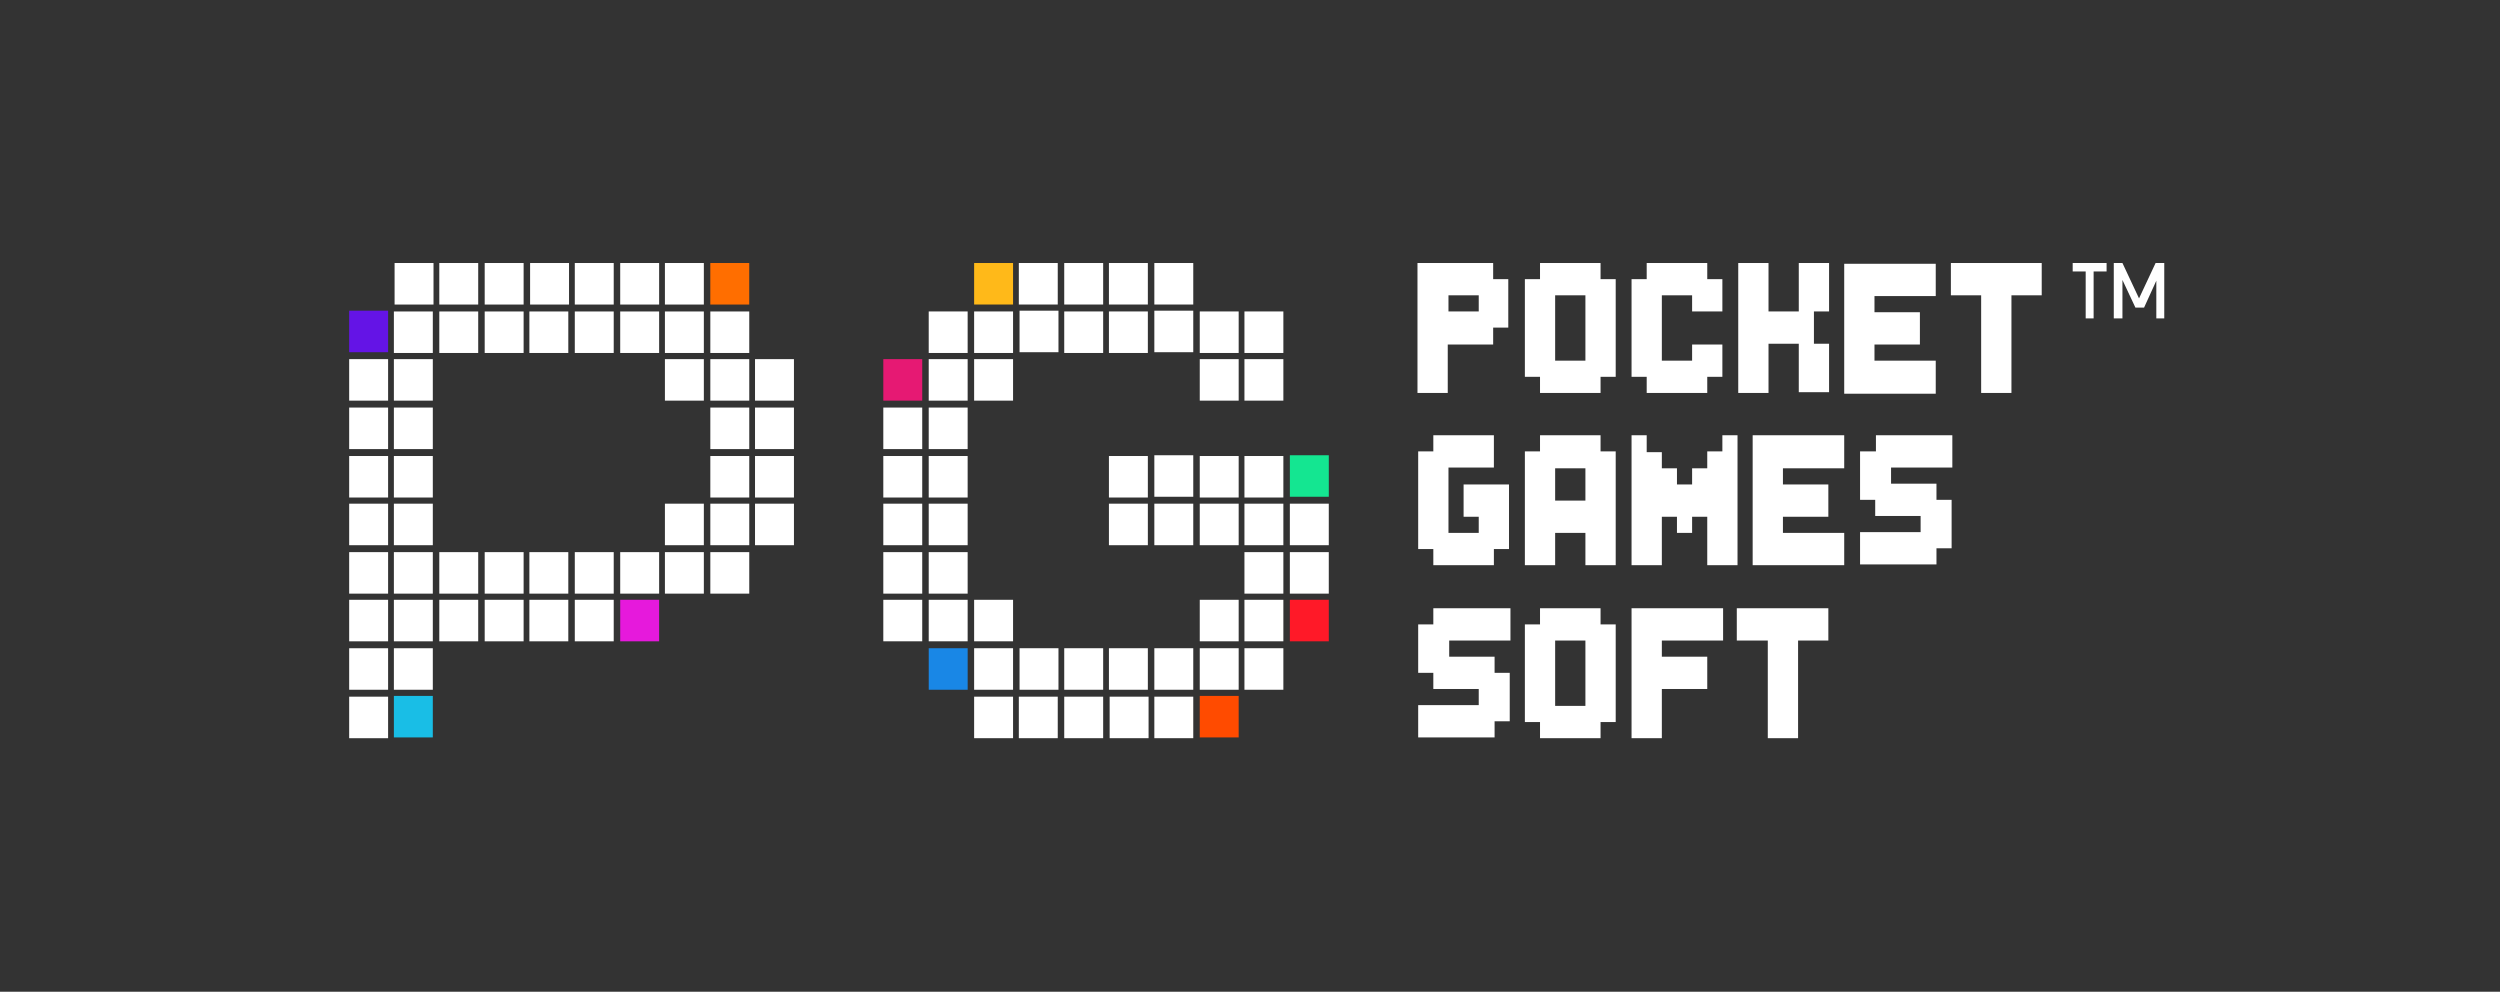 <svg width="121" height="48" viewBox="0 0 121 48" fill="none" xmlns="http://www.w3.org/2000/svg">
<rect x="0" y="0" width="121" height="48" fill="#333333" stroke="none"/>
<g style="mix-blend-mode:luminosity" clip-path="url(#clip0_9549_1246)">
<mask id="mask0_9549_1246" style="mask-type:luminance" maskUnits="userSpaceOnUse" x="0" y="0" width="121" height="48">
<path d="M116.5 0H4.5C2.291 0 0.5 1.791 0.5 4V44C0.5 46.209 2.291 48 4.5 48H116.5C118.709 48 120.5 46.209 120.5 44V4C120.5 1.791 118.709 0 116.5 0Z" fill="white"/>
</mask>
<g mask="url(#mask0_9549_1246)">
<path d="M36.263 12.73H34.379V14.74H36.263V12.73Z" fill="#FF6E00"/>
<path d="M18.784 15.037H16.9V17.047H18.784V15.037Z" fill="#6414E6"/>
<path d="M20.948 33.682H19.064V35.691H20.948V33.682Z" fill="#19BEE6"/>
<path d="M31.902 29.03H30.018V31.04H31.902V29.03Z" fill="#E619DC"/>
<path fill-rule="evenodd" clip-rule="evenodd" d="M23.145 12.73H21.262V14.74H23.145V12.73ZM20.982 12.73H19.098V14.74H20.982V12.73ZM23.459 14.74H25.343V12.73H23.459V14.74ZM27.541 12.73H25.657V14.74H27.541V12.73ZM29.704 12.73H27.82V14.74H29.704V12.73ZM34.066 12.73H32.182V14.74H34.066V12.73ZM19.064 17.084H20.948V15.075H19.064V17.084ZM16.9 19.391H18.784V17.382H16.9V19.391ZM19.064 19.391H20.948V17.382H19.064V19.391ZM16.9 21.736H18.784V19.726H16.9V21.736ZM19.064 21.736H20.948V19.726H19.064V21.736ZM16.9 24.08H18.784V22.071H16.9V24.08ZM19.064 24.08H20.948V22.071H19.064V24.08ZM16.9 26.388H18.784V24.378H16.9V26.388ZM19.064 26.388H20.948V24.378H19.064V26.388ZM16.9 28.732H18.784V26.723H16.9V28.732ZM19.064 28.732H20.948V26.723H19.064V28.732ZM16.9 31.04H18.784V29.03H16.9V31.04ZM19.064 31.04H20.948V29.03H19.064V31.04ZM21.262 28.732H23.145V26.723H21.262V28.732ZM21.262 31.04H23.145V29.03H21.262V31.04ZM23.459 28.732H25.343V26.723H23.459V28.732ZM23.459 31.04H25.343V29.03H23.459V31.04ZM25.622 28.732H27.506V26.723H25.622V28.732ZM25.622 31.04H27.506V29.03H25.622V31.04ZM27.82 28.732H29.704V26.723H27.82V28.732ZM27.82 31.04H29.704V29.03H27.82V31.04ZM32.182 28.732H34.066V26.723H32.182V28.732ZM16.9 33.384H18.784V31.375H16.9V33.384ZM16.9 35.729H18.784V33.719H16.9V35.729ZM19.064 33.384H20.948V31.375H19.064V33.384ZM21.262 17.084H23.145V15.075H21.262V17.084ZM23.459 17.084H25.343V15.075H23.459V17.084ZM25.622 17.084H27.506V15.075H25.622V17.084ZM27.82 17.084H29.704V15.075H27.82V17.084ZM30.018 14.74H31.902V12.73H30.018V14.74ZM30.018 28.732H31.902V26.723H30.018V28.732ZM30.018 17.084H31.902V15.075H30.018V17.084ZM32.182 17.084H34.066V15.075H32.182V17.084ZM34.38 17.084H36.264V15.075H34.38V17.084ZM32.182 19.391H34.066V17.382H32.182V19.391ZM34.38 19.391H36.264V17.382H34.38V19.391ZM36.543 17.382V19.391H38.427V17.382H36.543ZM34.38 21.736H36.264V19.726H34.38V21.736ZM36.543 21.736H38.427V19.726H36.543V21.736ZM34.38 24.08H36.264V22.071H34.38V24.08ZM36.543 24.08H38.427V22.071H36.543V24.08ZM34.38 26.388H36.264V24.378H34.38V26.388ZM34.38 28.732H36.264V26.723H34.38V28.732ZM32.182 26.388H34.066V24.378H32.182V26.388ZM36.543 26.388H38.427V24.378H36.543V26.388Z" fill="white"/>
<path fill-rule="evenodd" clip-rule="evenodd" d="M42.752 21.736H44.636V19.726H42.752V21.736ZM42.752 24.08H44.636V22.071H42.752V24.08ZM42.752 26.388H44.636V24.378H42.752V26.388ZM42.752 28.732H44.636V26.723H42.752V28.732ZM42.752 31.039H44.636V29.03H42.752V31.039ZM44.95 19.391H46.834V17.382H44.95V19.391ZM44.95 17.084H46.834V15.074H44.95V17.084ZM47.148 19.391H49.032V17.382H47.148V19.391ZM47.148 17.084H49.032V15.074H47.148V17.084ZM51.23 15.037H49.346V17.047H51.23V15.037ZM49.311 14.739H51.195V12.73H49.311V14.739ZM51.509 17.084H53.393V15.074H51.509V17.084ZM51.509 14.739H53.393V12.73H51.509V14.739ZM53.672 17.084H55.556V15.074H53.672V17.084ZM55.591 12.73H53.672V14.739H55.556V12.73H55.591ZM57.754 15.037H55.87V17.047H57.754V15.037ZM55.87 14.739H57.754V12.73H55.87V14.739ZM44.95 21.736H46.834V19.726H44.95V21.736ZM44.95 24.08H46.834V22.071H44.95V24.08ZM44.95 26.388H46.834V24.378H44.95V26.388ZM53.672 24.08H55.556V22.071H53.672V24.08ZM53.672 26.388H55.556V24.378H53.672V26.388ZM57.754 22.034H55.87V24.043H57.754V22.034ZM57.754 24.378H55.87V26.388H57.754V24.378ZM58.068 24.08H59.952V22.071H58.068V24.08ZM58.068 26.388H59.952V24.378H58.068V26.388ZM58.068 31.039H59.952V29.03H58.068V31.039ZM60.231 24.08H62.115V22.071H60.231V24.08ZM60.231 26.388H62.115V24.378H60.231V26.388ZM58.068 17.084H59.952V15.074H58.068V17.084ZM58.068 19.391H59.952V17.382H58.068V19.391ZM60.231 17.084H62.115V15.074H60.231V17.084ZM60.231 19.391H62.115V17.382H60.231V19.391ZM44.95 28.732H46.834V26.723H44.95V28.732ZM44.95 31.039H46.834V29.03H44.95V31.039ZM47.148 31.039H49.032V29.03H47.148V31.039ZM47.148 33.384H49.032V31.374H47.148V33.384ZM47.148 35.728H49.032V33.719H47.148V35.728ZM51.23 31.374H49.346V33.384H51.23V31.374ZM49.311 35.728H51.195V33.719H49.311V35.728ZM51.509 33.384H53.393V31.374H51.509V33.384ZM51.509 35.728H53.393V33.719H51.509V35.728ZM53.672 33.384H55.556V31.374H53.672V33.384ZM53.707 35.728H55.591V33.719H53.707V35.728ZM57.754 31.374H55.87V33.384H57.754V31.374ZM55.87 35.728H57.754V33.719H55.87V35.728ZM58.068 33.384H59.952V31.374H58.068V33.384ZM60.231 33.384H62.115V31.374H60.231V33.384ZM60.231 28.732H62.115V26.723H60.231V28.732ZM60.231 31.039H62.115V29.03H60.231V31.039ZM62.429 24.378V26.388H64.313V24.378H62.429ZM62.429 28.732H64.313V26.723H62.429V28.732Z" fill="white"/>
<path d="M44.636 17.382H42.752V19.391H44.636V17.382Z" fill="#E61973"/>
<path d="M49.032 12.73H47.148V14.739H49.032V12.73Z" fill="#FFB919"/>
<path d="M46.835 31.374H44.951V33.384H46.835V31.374Z" fill="#1987E6"/>
<path d="M59.952 33.682H58.068V35.691H59.952V33.682Z" fill="#FF4B00"/>
<path d="M64.314 22.034H62.43V24.043H64.314V22.034Z" fill="#14E691"/>
<path d="M64.314 29.03H62.43V31.04H64.314V29.03Z" fill="#FF1928"/>
<path d="M72.304 12.73H68.606V19.019H70.071V16.675H72.269V15.856H73.001V13.511H72.269V12.73H72.304ZM71.571 15.074H70.106V14.293H71.571V15.074ZM74.537 19.019H77.467V18.238H78.2V13.511H77.467V12.73H74.537V13.511H73.804V18.238H74.537V19.019ZM75.269 14.293H76.734V17.456H75.269V14.293ZM79.7 19.019H82.631V18.238H83.363V16.675H81.898V17.456H80.433V14.293H81.898V15.074H83.363V13.511H82.631V12.73H79.7V13.511H78.967V18.238H79.7V19.019ZM85.596 16.637H87.061V18.982H88.527V16.637H87.794V15.074H88.527V12.73H87.061V15.074H85.596V12.73H84.131V19.019H85.596V16.637ZM93.69 17.456H90.725V16.675H92.923V15.112H90.725V14.33H93.69V12.767H89.26V19.056H93.69V17.456ZM94.423 12.73V14.293H95.888V19.019H97.354V14.293H98.819V12.73H94.423ZM70.838 25.011H71.571V25.792H70.106V22.629H72.304V21.066H69.373V21.847H68.64V26.574H69.373V27.355H72.304V26.574H73.036V23.448H70.838V25.011ZM77.467 21.066H74.537V21.847H73.804V27.355H75.269V25.792H76.734V27.355H78.2V21.847H77.467V21.066ZM76.734 24.229H75.269V22.666H76.734V24.229ZM82.631 22.666H81.898V23.448H81.165V22.666H80.433V21.885H79.7V21.066H78.967V27.355H80.433V25.011H81.165V25.792H81.898V25.011H82.631V27.355H84.096V21.066H83.363V21.847H82.631V22.666ZM84.864 27.355H89.26V25.792H86.294V25.011H88.492V23.448H86.294V22.666H89.26V21.066H84.829V27.355H84.864ZM90.76 21.847H90.027V24.192H90.76V24.973H92.958V25.755H90.027V27.318H93.725V26.537H94.458V24.192H93.725V23.41H91.527V22.629H94.493V21.066H90.795V21.847H90.76ZM69.373 30.221H68.64V32.565H69.373V33.347H71.571V34.128H68.64V35.691H72.338V34.91H73.071V32.565H72.338V31.784H70.141V31.002H73.106V29.439H69.373V30.221ZM77.467 29.439H74.537V30.221H73.804V34.947H74.537V35.728H77.467V34.947H78.2V30.221H77.467V29.439ZM76.734 34.165H75.269V31.002H76.734V34.165ZM78.967 35.728H80.433V33.347H82.631V31.784H80.433V31.002H83.398V29.439H78.967V35.728ZM84.096 31.002H85.561V35.728H87.027V31.002H88.492V29.439H84.061V31.002H84.096Z" fill="white"/>
<path d="M100.947 15.409V13.139H100.318V12.73H101.959V13.139H101.331V15.409H100.947ZM102.307 15.409V12.73H102.726L103.529 14.442L104.331 12.73H104.75V15.409H104.366V13.586L103.773 14.888H103.354L102.726 13.549V15.409H102.307Z" fill="white"/>
</g>
</g>
<defs>
<clipPath id="clip0_9549_1246">
<rect width="120" height="48" fill="white" transform="translate(0.5)"/>
</clipPath>
</defs>
</svg>
